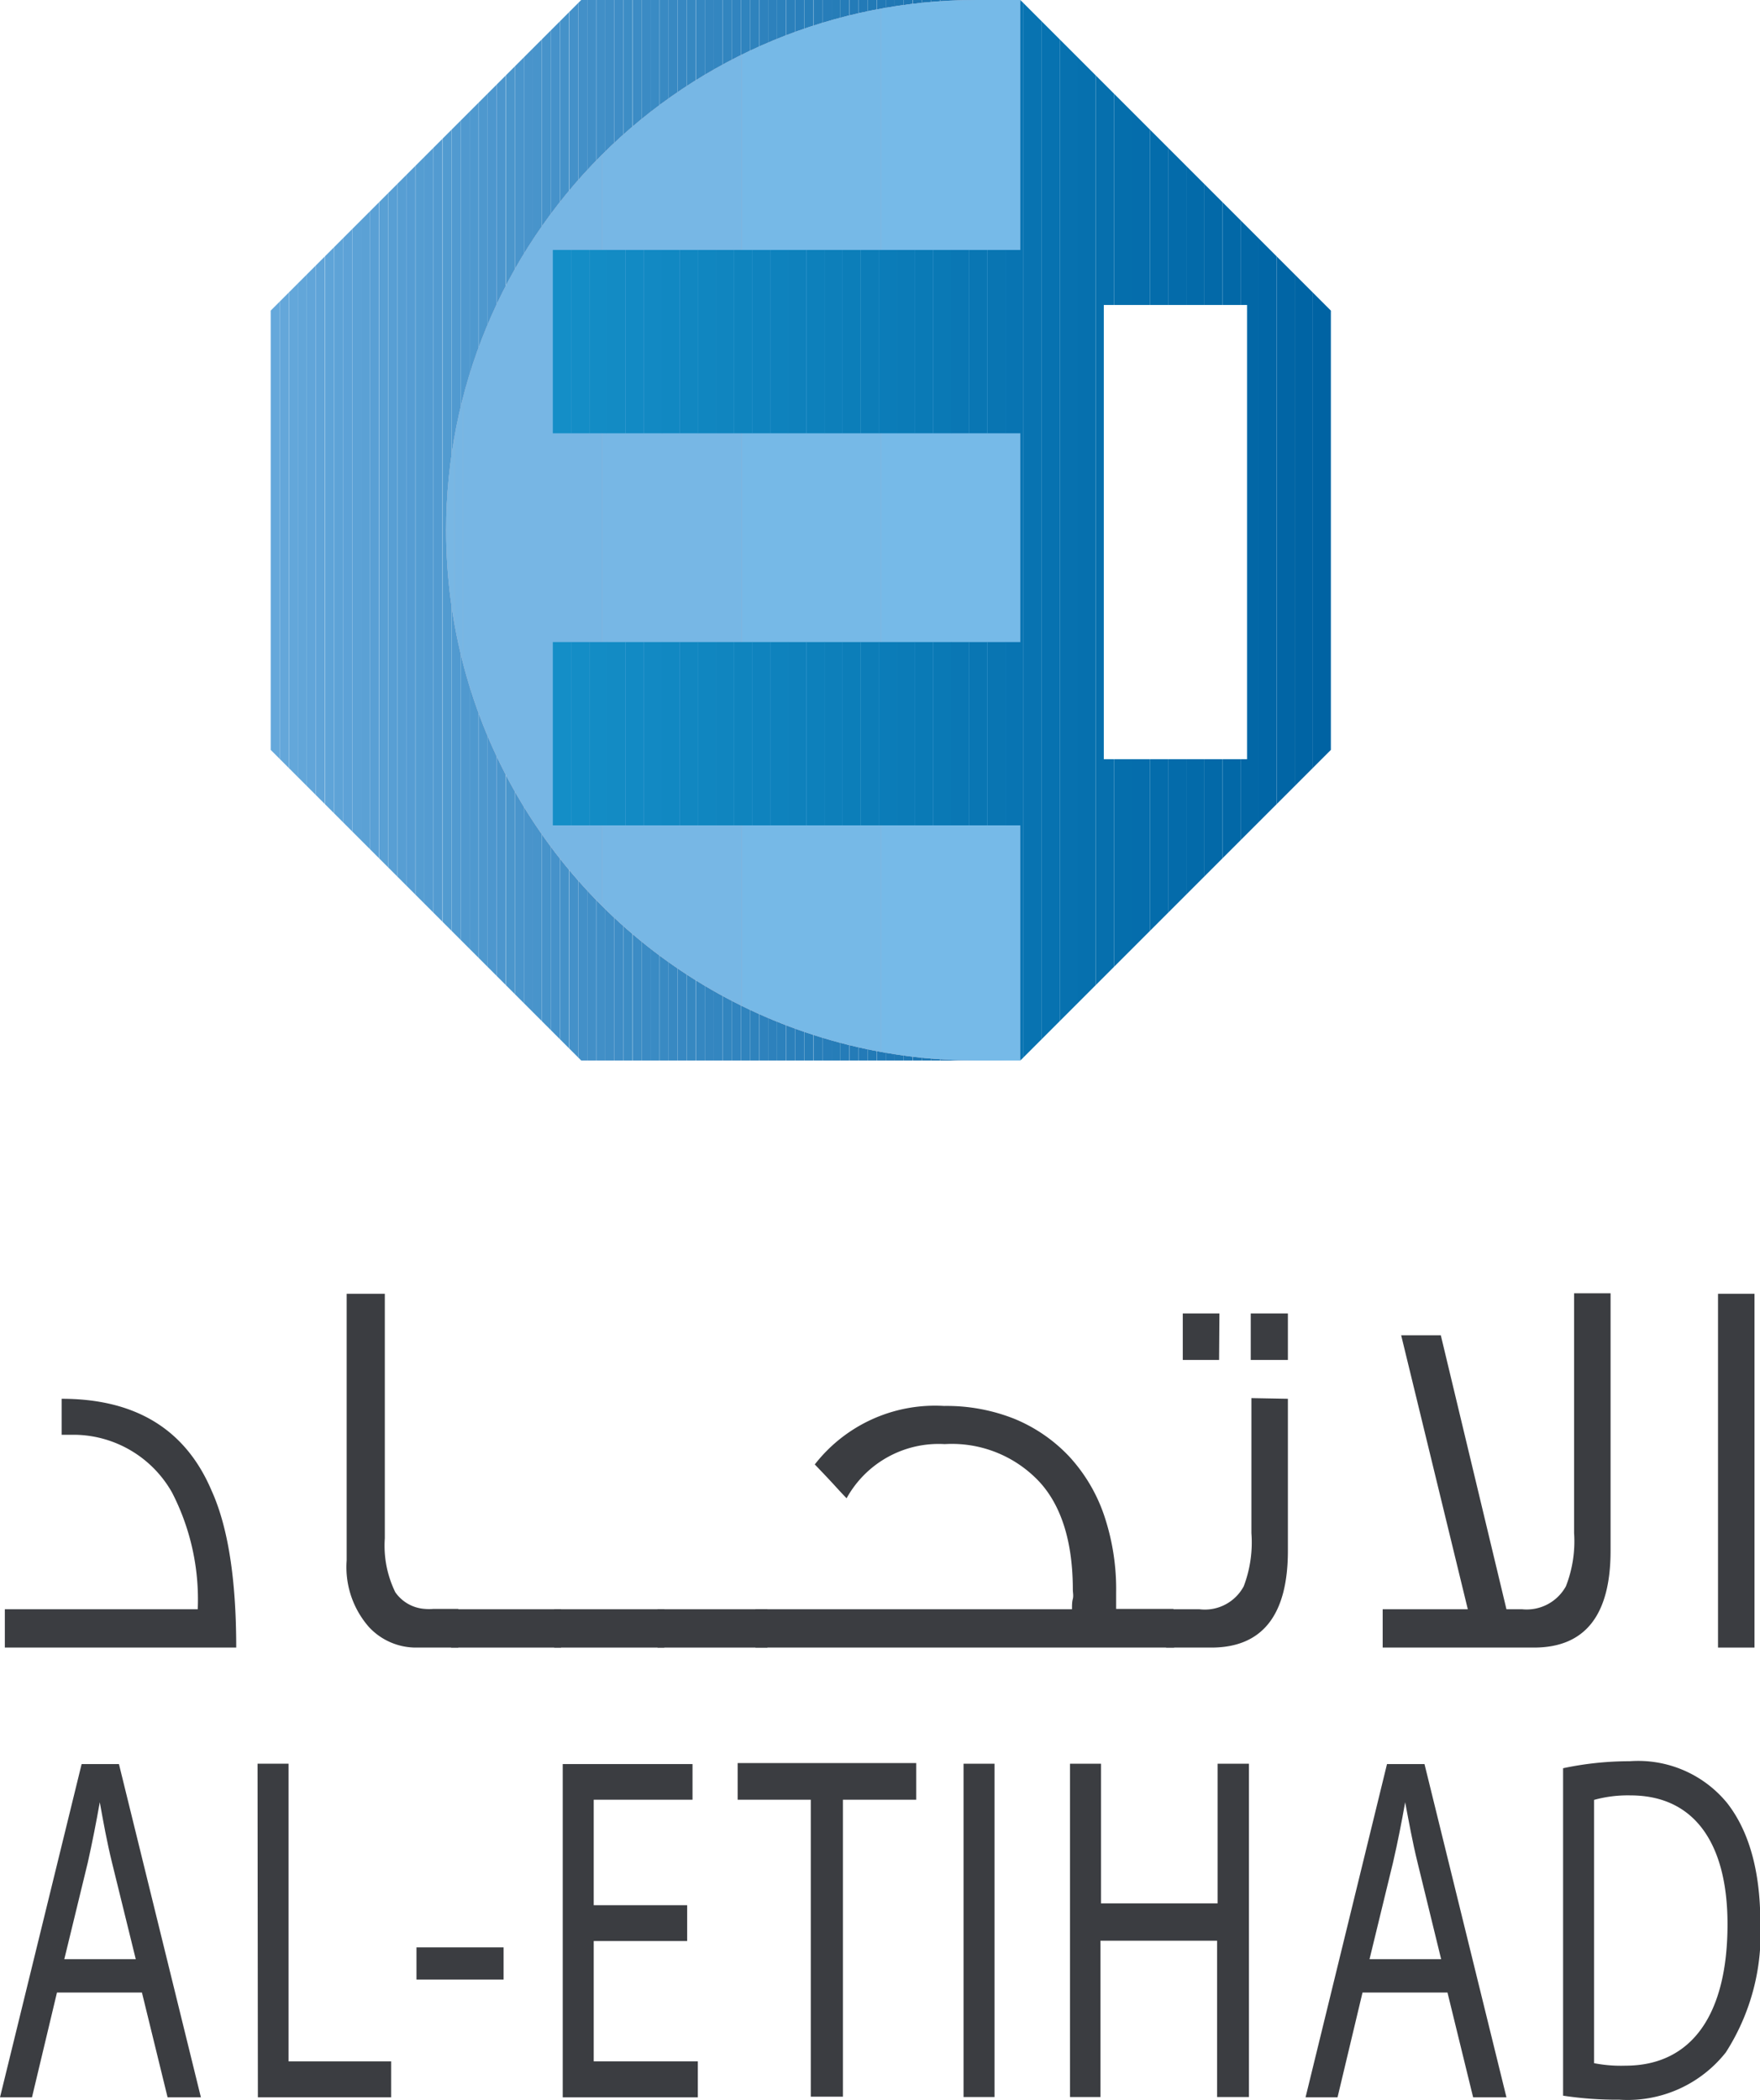 <svg xmlns="http://www.w3.org/2000/svg" xmlns:xlink="http://www.w3.org/1999/xlink" viewBox="0 0 105.65 126.04"><defs><style>.cls-1{fill:none;}.cls-2{clip-path:url(#clip-path);}.cls-3{fill:#65a8db;}.cls-4{fill:#64a7da;}.cls-5{fill:#63a7da;}.cls-6{fill:#62a6d9;}.cls-7{fill:#61a5d9;}.cls-8{fill:#60a4d8;}.cls-9{fill:#5fa4d8;}.cls-10{fill:#5ea3d7;}.cls-11{fill:#5da2d7;}.cls-12{fill:#5ca2d6;}.cls-13{fill:#5ba1d5;}.cls-14{fill:#5aa0d5;}.cls-15{fill:#59a0d4;}.cls-16{fill:#589fd4;}.cls-17{fill:#579ed3;}.cls-18{fill:#569dd3;}.cls-19{fill:#559dd2;}.cls-20{fill:#549cd2;}.cls-21{fill:#539bd1;}.cls-22{fill:#529bd0;}.cls-23{fill:#519ad0;}.cls-24{fill:#5099cf;}.cls-25{fill:#4f99cf;}.cls-26{fill:#4e98ce;}.cls-27{fill:#4d97ce;}.cls-28{fill:#4c96cd;}.cls-29{fill:#4b96cc;}.cls-30{fill:#4a95cc;}.cls-31{fill:#4994cb;}.cls-32{fill:#4894cb;}.cls-33{fill:#4793ca;}.cls-34{fill:#4692ca;}.cls-35{fill:#4592c9;}.cls-36{fill:#4491c9;}.cls-37{fill:#4390c8;}.cls-38{fill:#428fc7;}.cls-39{fill:#418fc7;}.cls-40{fill:#408ec6;}.cls-41{fill:#3f8dc6;}.cls-42{fill:#3d8dc5;}.cls-43{fill:#3c8cc5;}.cls-44{fill:#3b8bc4;}.cls-45{fill:#3a8bc4;}.cls-46{fill:#398ac3;}.cls-47{fill:#3889c2;}.cls-48{fill:#3788c2;}.cls-49{fill:#3688c1;}.cls-50{fill:#3587c1;}.cls-51{fill:#3486c0;}.cls-52{fill:#3386c0;}.cls-53{fill:#3285bf;}.cls-54{fill:#3184bf;}.cls-55{fill:#3084be;}.cls-56{fill:#2f83bd;}.cls-57{fill:#2e82bd;}.cls-58{fill:#2d81bc;}.cls-59{fill:#2c81bc;}.cls-60{fill:#2b80bb;}.cls-61{fill:#2a7fbb;}.cls-62{fill:#297fba;}.cls-63{fill:#287eb9;}.cls-64{fill:#277db9;}.cls-65{fill:#267db8;}.cls-66{fill:#257cb8;}.cls-67{fill:#247bb7;}.cls-68{fill:#237ab7;}.cls-69{fill:#227ab6;}.cls-70{fill:#2179b6;}.cls-71{fill:#2078b5;}.cls-72{fill:#1f78b4;}.cls-73{fill:#1e77b4;}.cls-74{fill:#1d76b3;}.cls-75{fill:#1c76b3;}.cls-76{fill:#1b75b2;}.cls-77{fill:#1a74b2;}.cls-78{fill:#1973b1;}.cls-79{fill:#1873b1;}.cls-80{fill:#1772b0;}.cls-81{opacity:0.5;}.cls-82{fill:#3d5791;}.cls-83{clip-path:url(#clip-path-2);}.cls-84{fill:#78b7e4;}.cls-85{fill:#77b6e4;}.cls-86{fill:#77b7e5;}.cls-87{fill:#76b9e7;}.cls-88{fill:#76bae8;}.cls-89{clip-path:url(#clip-path-3);}.cls-90{fill:#066fad;}.cls-91{fill:#056eac;}.cls-92{fill:#056dac;}.cls-93{fill:#046cab;}.cls-94{fill:#046baa;}.cls-95{fill:#036aa9;}.cls-96{fill:#0369a8;}.cls-97{fill:#0268a7;}.cls-98{fill:#0267a6;}.cls-99{fill:#148ec7;}.cls-100{fill:#148dc6;}.cls-101{fill:#138cc5;}.cls-102{fill:#138bc4;}.cls-103{fill:#128ac4;}.cls-104{fill:#1289c3;}.cls-105{fill:#1188c2;}.cls-106{fill:#1187c1;}.cls-107{fill:#1086c0;}.cls-108{fill:#1085bf;}.cls-109{fill:#0f84be;}.cls-110{fill:#0f83be;}.cls-111{fill:#0e82bd;}.cls-112{fill:#0e81bc;}.cls-113{fill:#0d80bb;}.cls-114{fill:#0d7fba;}.cls-115{fill:#0c7eb9;}.cls-116{fill:#0c7db8;}.cls-117{fill:#0b7cb8;}.cls-118{fill:#0b7bb7;}.cls-119{fill:#0a7ab6;}.cls-120{fill:#0a79b5;}.cls-121{fill:#0a77b4;}.cls-122{fill:#0976b3;}.cls-123{fill:#0975b2;}.cls-124{fill:#0874b2;}.cls-125{fill:#0873b1;}.cls-126{fill:#0772b0;}.cls-127{fill:#0771af;}.cls-128{fill:#0670ae;}.cls-129{fill:#0166a6;}.cls-130{fill:#0165a5;}.cls-131{fill:#0064a4;}.cls-132{fill:#0063a3;}.cls-133{fill:#3b3d41;}</style><clipPath id="clip-path"><path class="cls-1" d="M26.78,31.82A31.82,31.82,0,0,1,58.6,0H34.89L16.25,18.64V45L34.89,63.64H58.6A31.81,31.81,0,0,1,26.78,31.82Z"/></clipPath><clipPath id="clip-path-2"><path class="cls-1" d="M61.25,0H58.6a31.82,31.82,0,0,0,0,63.64h2.65Z"/></clipPath><clipPath id="clip-path-3"><path class="cls-1" d="M61.25,0h0V15H33.18v11H61.25V38.53H33.18v11H61.25V63.64h0L79.89,45V18.64ZM74.86,45.56h-8.6V18.3h8.6Z"/></clipPath></defs><g id="Layer_2" data-name="Layer 2"><g id="Layer_1-2" data-name="Layer 1"><g class="cls-2"><path class="cls-3" d="M16.25,0V0Z"/><rect class="cls-3" x="16.25" width="0.54" height="63.64"/><rect class="cls-4" x="16.79" width="0.54" height="63.64"/><rect class="cls-5" x="17.34" width="0.54" height="63.64"/><rect class="cls-6" x="17.88" width="0.54" height="63.64"/><rect class="cls-7" x="18.42" width="0.54" height="63.64"/><rect class="cls-8" x="18.96" width="0.54" height="63.64"/><rect class="cls-9" x="19.51" width="0.54" height="63.64"/><rect class="cls-10" x="20.05" width="0.54" height="63.64"/><rect class="cls-11" x="20.59" width="0.54" height="63.64"/><rect class="cls-12" x="21.14" width="0.54" height="63.64"/><rect class="cls-13" x="21.68" width="0.54" height="63.64"/><rect class="cls-14" x="22.22" width="0.54" height="63.64"/><rect class="cls-15" x="22.77" width="0.54" height="63.64"/><rect class="cls-16" x="23.31" width="0.54" height="63.64"/><rect class="cls-17" x="23.85" width="0.54" height="63.64"/><rect class="cls-18" x="24.39" width="0.54" height="63.64"/><rect class="cls-19" x="24.94" width="0.54" height="63.64"/><rect class="cls-20" x="25.48" width="0.54" height="63.64"/><rect class="cls-21" x="26.02" width="0.54" height="63.64"/><rect class="cls-22" x="26.57" width="0.54" height="63.64"/><rect class="cls-23" x="27.11" width="0.54" height="63.64"/><rect class="cls-24" x="27.65" width="0.54" height="63.64"/><rect class="cls-25" x="28.19" width="0.54" height="63.64"/><rect class="cls-26" x="28.74" width="0.54" height="63.64"/><rect class="cls-27" x="29.28" width="0.54" height="63.64"/><rect class="cls-28" x="29.82" width="0.54" height="63.64"/><rect class="cls-29" x="30.37" width="0.54" height="63.64"/><rect class="cls-30" x="30.91" width="0.54" height="63.64"/><rect class="cls-31" x="31.45" width="0.54" height="63.64"/><rect class="cls-32" x="31.99" width="0.54" height="63.64"/><rect class="cls-33" x="32.54" width="0.54" height="63.64"/><rect class="cls-34" x="33.08" width="0.54" height="63.64"/><rect class="cls-35" x="33.62" width="0.54" height="63.64"/><rect class="cls-36" x="34.17" width="0.54" height="63.64"/><rect class="cls-37" x="34.71" width="0.54" height="63.64"/><rect class="cls-38" x="35.25" width="0.54" height="63.64"/><rect class="cls-39" x="35.8" width="0.54" height="63.64"/><rect class="cls-40" x="36.34" width="0.54" height="63.64"/><rect class="cls-41" x="36.88" width="0.54" height="63.64"/><rect class="cls-42" x="37.42" width="0.54" height="63.64"/><rect class="cls-43" x="37.97" width="0.54" height="63.64"/><rect class="cls-44" x="38.51" width="0.54" height="63.64"/><rect class="cls-45" x="39.05" width="0.54" height="63.64"/><rect class="cls-46" x="39.6" width="0.54" height="63.64"/><rect class="cls-47" x="40.14" width="0.54" height="63.64"/><rect class="cls-48" x="40.68" width="0.54" height="63.64"/><rect class="cls-49" x="41.22" width="0.54" height="63.64"/><rect class="cls-50" x="41.77" width="0.54" height="63.64"/><rect class="cls-51" x="42.31" width="0.54" height="63.64"/><rect class="cls-52" x="42.85" width="0.54" height="63.64"/><rect class="cls-53" x="43.4" width="0.54" height="63.64"/><rect class="cls-54" x="43.94" width="0.54" height="63.64"/><rect class="cls-55" x="44.48" width="0.54" height="63.64"/><rect class="cls-56" x="45.02" width="0.54" height="63.64"/><rect class="cls-57" x="45.57" width="0.54" height="63.64"/><rect class="cls-58" x="46.11" width="0.54" height="63.64"/><rect class="cls-59" x="46.65" width="0.54" height="63.64"/><rect class="cls-60" x="47.2" width="0.54" height="63.64"/><rect class="cls-61" x="47.74" width="0.54" height="63.64"/><rect class="cls-62" x="48.28" width="0.54" height="63.64"/><rect class="cls-63" x="48.83" width="0.54" height="63.64"/><rect class="cls-64" x="49.37" width="0.54" height="63.64"/><rect class="cls-65" x="49.91" width="0.54" height="63.64"/><rect class="cls-66" x="50.45" width="0.54" height="63.64"/><rect class="cls-67" x="51" width="0.54" height="63.64"/><rect class="cls-68" x="51.54" width="0.54" height="63.64"/><rect class="cls-69" x="52.08" width="0.54" height="63.64"/><rect class="cls-70" x="52.63" width="0.54" height="63.64"/><rect class="cls-71" x="53.17" width="0.54" height="63.64"/><rect class="cls-72" x="53.71" width="0.54" height="63.64"/><rect class="cls-73" x="54.25" width="0.54" height="63.64"/><rect class="cls-74" x="54.8" width="0.54" height="63.64"/><rect class="cls-75" x="55.34" width="0.54" height="63.64"/><rect class="cls-76" x="55.88" width="0.54" height="63.64"/><rect class="cls-77" x="56.43" width="0.54" height="63.64"/><rect class="cls-78" x="56.97" width="0.54" height="63.64"/><rect class="cls-79" x="57.51" width="0.54" height="63.64"/><rect class="cls-80" x="58.05" width="0.54" height="63.64"/><path class="cls-80" d="M58.6,63.64v0Z"/></g><g class="cls-81"><path class="cls-82" d="M61.37.13C60.46.05,59.53,0,58.6,0a31.82,31.82,0,0,0,0,63.64c.93,0,1.86,0,2.77-.12Z"/></g><g class="cls-83"><path class="cls-84" d="M26.78,0V0Z"/><rect class="cls-84" x="26.78" width="0.51" height="63.64"/><rect class="cls-85" x="27.29" width="0.51" height="63.64"/><rect class="cls-85" x="27.8" width="8.36" height="63.64"/><rect class="cls-86" x="36.16" width="8.36" height="63.64"/><rect class="cls-87" x="44.52" width="8.36" height="63.64"/><rect class="cls-88" x="52.88" width="8.36" height="63.64"/><rect class="cls-88" x="61.24" width="0.01" height="63.64"/></g><g class="cls-89"><rect class="cls-90" x="66.26" y="18.3" width="0.61" height="27.26"/><rect class="cls-91" x="66.87" y="18.3" width="1.09" height="27.26"/><rect class="cls-92" x="67.95" y="18.3" width="1.09" height="27.26"/><rect class="cls-93" x="69.04" y="18.3" width="1.09" height="27.26"/><rect class="cls-94" x="70.12" y="18.3" width="1.09" height="27.26"/><rect class="cls-95" x="71.21" y="18.3" width="1.09" height="27.26"/><rect class="cls-96" x="72.29" y="18.3" width="1.09" height="27.26"/><rect class="cls-97" x="73.38" y="18.3" width="1.09" height="27.26"/><rect class="cls-98" x="74.47" y="18.3" width="0.39" height="27.26"/><rect class="cls-99" x="33.18" width="0.03" height="63.64"/><rect class="cls-99" x="33.21" width="1.09" height="63.64"/><rect class="cls-100" x="34.29" width="1.09" height="63.64"/><rect class="cls-101" x="35.38" width="1.09" height="63.64"/><rect class="cls-102" x="36.46" width="1.09" height="63.64"/><rect class="cls-103" x="37.55" width="1.09" height="63.64"/><rect class="cls-104" x="38.64" width="1.09" height="63.64"/><rect class="cls-105" x="39.72" width="1.09" height="63.64"/><rect class="cls-106" x="40.81" width="1.09" height="63.64"/><rect class="cls-107" x="41.89" width="1.09" height="63.64"/><rect class="cls-108" x="42.98" width="1.09" height="63.64"/><rect class="cls-109" x="44.07" width="1.09" height="63.64"/><rect class="cls-110" x="45.15" width="1.09" height="63.64"/><rect class="cls-111" x="46.24" width="1.09" height="63.64"/><rect class="cls-112" x="47.32" width="1.09" height="63.64"/><rect class="cls-113" x="48.41" width="1.09" height="63.64"/><rect class="cls-114" x="49.49" width="1.09" height="63.64"/><rect class="cls-115" x="50.58" width="1.09" height="63.64"/><rect class="cls-116" x="51.67" width="1.09" height="63.64"/><rect class="cls-117" x="52.75" width="1.09" height="63.64"/><rect class="cls-118" x="53.84" width="1.09" height="63.64"/><rect class="cls-119" x="54.92" width="1.09" height="63.64"/><rect class="cls-120" x="56.01" width="1.09" height="63.64"/><rect class="cls-121" x="57.09" width="1.09" height="63.64"/><rect class="cls-122" x="58.18" width="1.09" height="63.64"/><rect class="cls-123" x="59.27" width="1.09" height="63.64"/><rect class="cls-124" x="60.35" width="1.09" height="63.64"/><rect class="cls-125" x="61.44" width="1.09" height="63.64"/><rect class="cls-126" x="62.52" width="1.09" height="63.64"/><rect class="cls-127" x="63.61" width="1.09" height="63.64"/><rect class="cls-128" x="64.69" width="1.09" height="63.64"/><rect class="cls-90" x="65.78" width="1.09" height="63.64"/><rect class="cls-91" x="66.87" width="1.09" height="63.64"/><rect class="cls-92" x="67.95" width="1.09" height="63.64"/><rect class="cls-93" x="69.04" width="1.09" height="63.64"/><rect class="cls-94" x="70.12" width="1.09" height="63.64"/><rect class="cls-95" x="71.21" width="1.09" height="63.64"/><rect class="cls-96" x="72.29" width="1.09" height="63.64"/><rect class="cls-97" x="73.38" width="1.09" height="63.64"/><rect class="cls-98" x="74.47" width="1.09" height="63.64"/><rect class="cls-129" x="75.55" width="1.09" height="63.64"/><rect class="cls-130" x="76.64" width="1.09" height="63.64"/><rect class="cls-131" x="77.72" width="1.09" height="63.64"/><rect class="cls-132" x="78.81" width="1.09" height="63.64"/><path class="cls-132" d="M79.89,63.64v0Z"/></g><path class="cls-133" d="M14.18,98.87H.29v-2.3H11.87a14,14,0,0,0-1.54-7A6.81,6.81,0,0,0,4.54,86.1H3.7V83.94q6.66,0,9,5.51Q14.18,92.71,14.18,98.87Z"/><path class="cls-133" d="M27.51,98.87H25a3.85,3.85,0,0,1-2.85-1.23,5.44,5.44,0,0,1-1.34-4v-16H23.1V92.31a6.35,6.35,0,0,0,.63,3.24,2.35,2.35,0,0,0,1.78,1,2.91,2.91,0,0,0,.5,0h1.5Z"/><path class="cls-133" d="M33.68,98.87h-6.6v-2.3h6.6Z"/><path class="cls-133" d="M39.88,98.87H33.27v-2.3h6.61Z"/><path class="cls-133" d="M46.07,98.87h-6.6v-2.3h6.6Z"/><path class="cls-133" d="M70.48,98.87H45.35v-2.3h19c0-.22,0-.43.05-.62s0-.39,0-.56c0-2.8-.66-5-2-6.46a7.19,7.19,0,0,0-5.69-2.27,6.31,6.31,0,0,0-5.89,3.25c-.17-.17-.41-.43-.72-.77s-.71-.76-1.19-1.26a9.15,9.15,0,0,1,7.76-3.51,11,11,0,0,1,4.24.78,9.45,9.45,0,0,1,3.26,2.24,9.91,9.91,0,0,1,2.1,3.52A13.82,13.82,0,0,1,67,95.55v1h3.44Z"/><path class="cls-133" d="M77.31,83.94v9.12c0,3.87-1.54,5.81-4.6,5.81H70v-2.3h2a2.65,2.65,0,0,0,2.66-1.38A7.42,7.42,0,0,0,75.12,92v-8.1Zm-4.13-2.33H71V78.82h2.2Zm4.13,0H75.08V78.82h2.23Z"/><path class="cls-133" d="M96.68,77.61V93.06q0,5.81-4.6,5.81H83v-2.3h5.11l-4-16.44h2.38l3.94,16.44h.94A2.69,2.69,0,0,0,94,95.19,7.42,7.42,0,0,0,94.49,92V77.61Z"/><path class="cls-133" d="M105.32,98.87h-2.19V77.64h2.19Z"/><path class="cls-133" d="M3.42,119.57l-1.5,6.29H0l4.9-20H7.14l4.92,20h-2l-1.54-6.29Zm4.73-2-1.42-5.77c-.32-1.3-.53-2.49-.74-3.65h0c-.21,1.19-.45,2.41-.72,3.62l-1.41,5.8Z"/><path class="cls-133" d="M15.46,105.84h1.86V123.7h6.16v2.16h-8Z"/><path class="cls-133" d="M30.23,116.86v1.93H25v-1.93Z"/><path class="cls-133" d="M41.25,116.48H35.64v7.22h6.25v2.16H33.78v-20h7.79V108H35.64v6.33h5.61Z"/><path class="cls-133" d="M48.67,108H44.28v-2.2H55V108h-4.4v17.82H48.67Z"/><path class="cls-133" d="M59.7,105.84v20H57.84v-20Z"/><path class="cls-133" d="M66.09,105.84v8.38h7v-8.38h1.88v20H73.06v-9.38h-7v9.38H64.23v-20Z"/><path class="cls-133" d="M81.79,119.57l-1.5,6.29H78.37l4.89-20h2.25l4.92,20h-2l-1.54-6.29Zm4.72-2-1.41-5.77c-.32-1.3-.53-2.49-.75-3.65h0c-.21,1.19-.45,2.41-.73,3.62l-1.41,5.8Z"/><path class="cls-133" d="M93.83,106.11a19.14,19.14,0,0,1,4-.42,6.9,6.9,0,0,1,5.84,2.5c1.28,1.63,2,4,2,7.19a13.19,13.19,0,0,1-2.07,7.78A7.51,7.51,0,0,1,97.2,126a21.43,21.43,0,0,1-3.37-.24Zm1.86,17.7a8.39,8.39,0,0,0,1.88.15c4,0,6.13-3.09,6.13-8.49,0-4.73-1.9-7.73-5.83-7.73a7.59,7.59,0,0,0-2.18.27Z"/></g></g></svg>